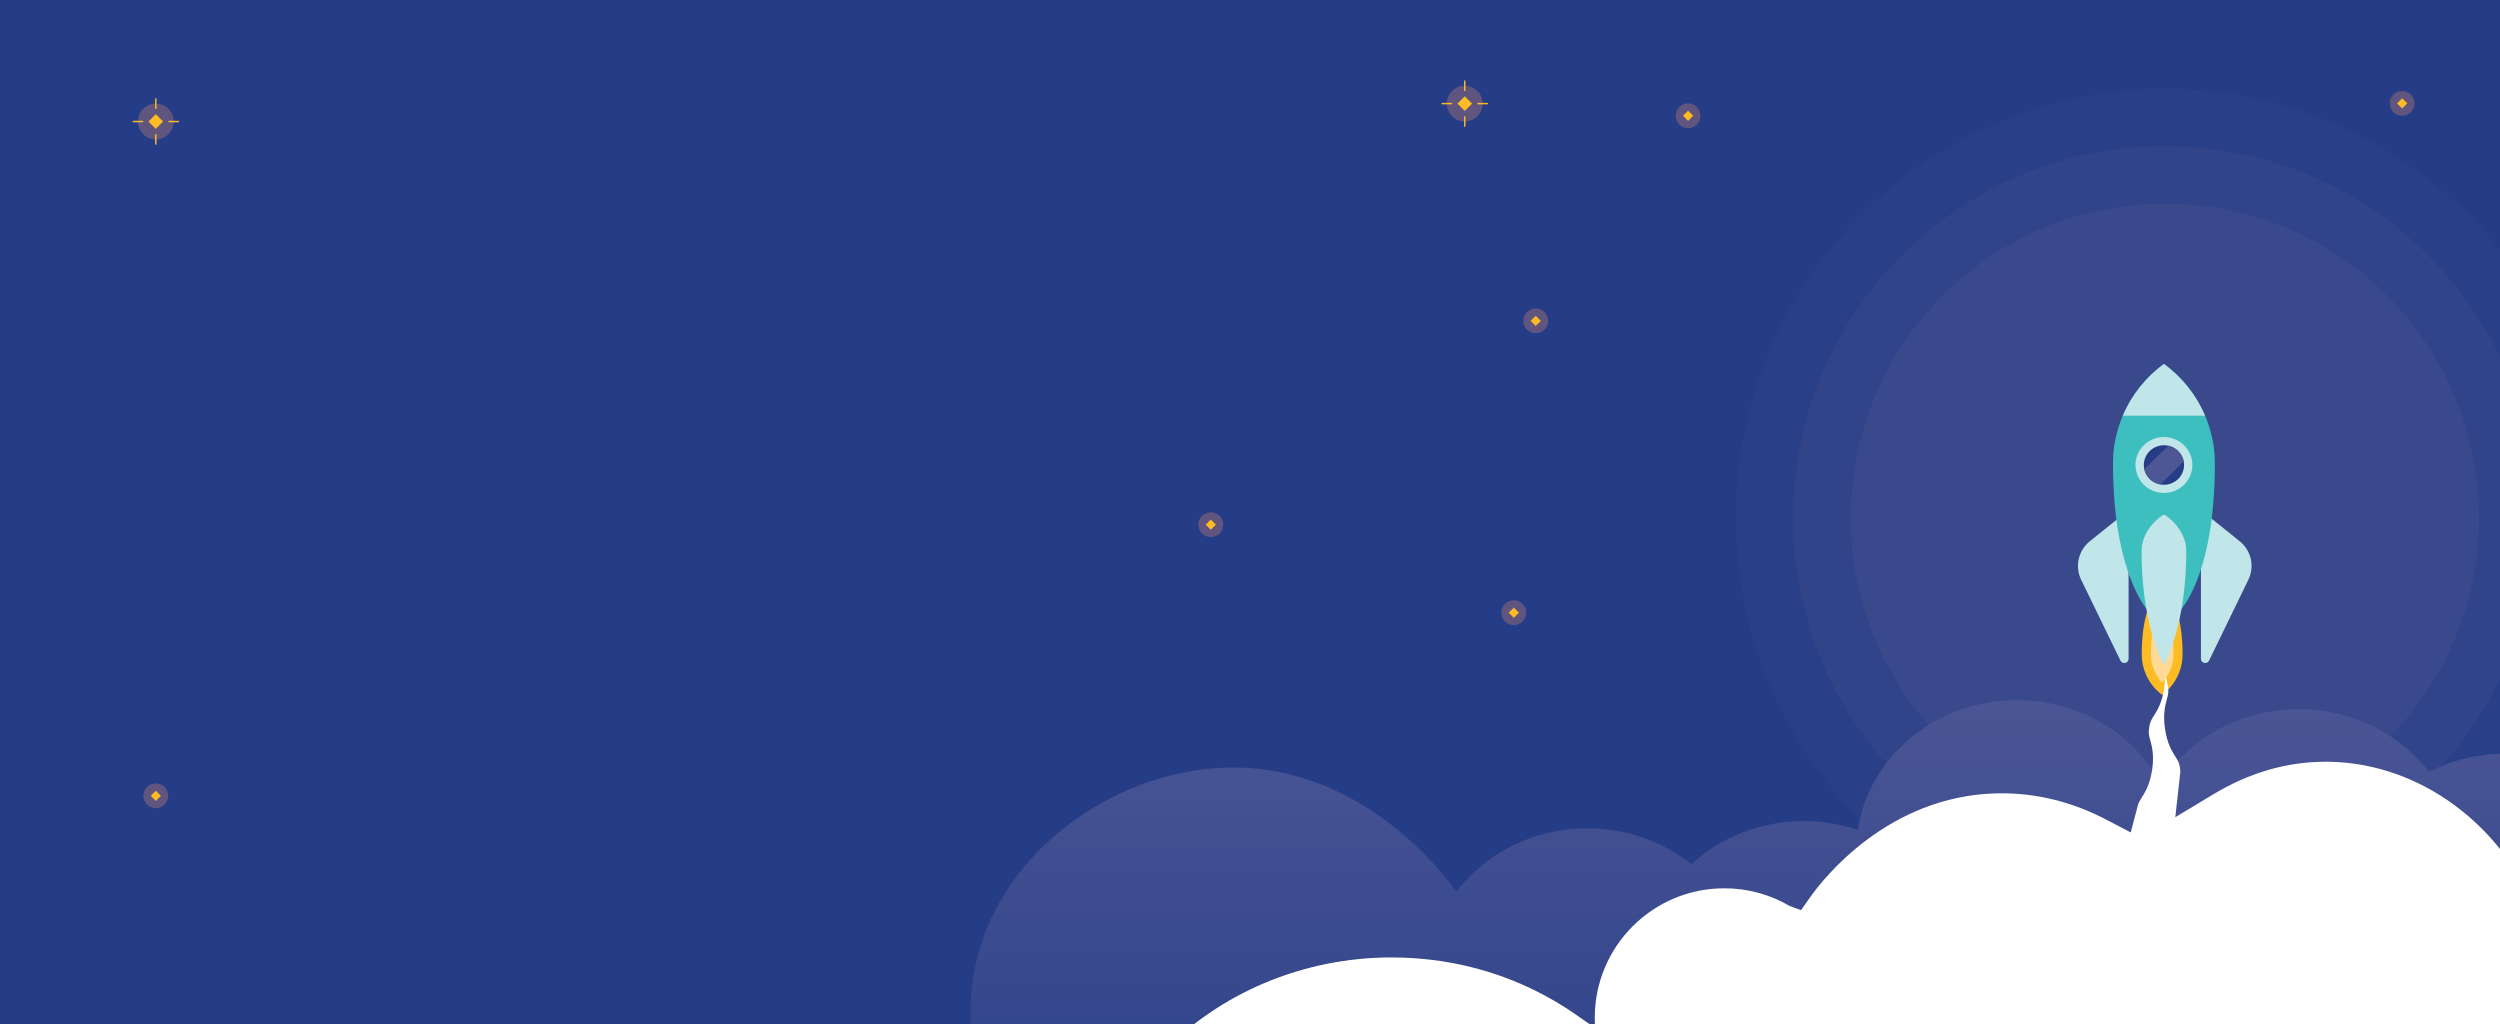 <?xml version="1.0" encoding="UTF-8"?>
<svg id="Layer_1" data-name="Layer 1" xmlns="http://www.w3.org/2000/svg" xmlns:xlink="http://www.w3.org/1999/xlink" viewBox="0 0 1718 704">
  <defs>
    <style>
      .cls-1 {
        fill: none;
        stroke: #fdbb24;
        stroke-linecap: round;
        stroke-linejoin: round;
      }

      .cls-2 {
        fill: url(#linear-gradient);
      }

      .cls-3 {
        clip-path: url(#clippath);
      }

      .cls-4 {
        fill: #fff;
      }

      .cls-5 {
        fill: #ffda94;
      }

      .cls-6 {
        fill: #fdbb24;
      }

      .cls-7 {
        fill: #c1e6e9;
      }

      .cls-8 {
        fill: #253c86;
      }

      .cls-9 {
        fill: #3cbfbe;
      }

      .cls-10 {
        fill: #5f557f;
      }

      .cls-11 {
        fill: #4d5796;
      }

      .cls-12 {
        fill: #2f4289;
      }

      .cls-12, .cls-13, .cls-14 {
        opacity: .5;
      }

      .cls-13 {
        fill: #3a498d;
      }

      .cls-14 {
        fill: #444e90;
      }
    </style>
    <clipPath id="clippath">
      <rect class="cls-8" x="-12.73" y="-14.17" width="1743.47" height="732.35"/>
    </clipPath>
    <linearGradient id="linear-gradient" x1="1609.02" y1="863.17" x2="1609.02" y2="454.09" gradientUnits="userSpaceOnUse">
      <stop offset="0" stop-color="#253c86"/>
      <stop offset="1" stop-color="#4d5796"/>
    </linearGradient>
    <clipPath id="clippath-1">
      <rect class="cls-8" x="1814.87" y="-14.17" width="1743.47" height="732.35"/>
    </clipPath>
  </defs>
  <g>
    <rect class="cls-8" x="-12.73" y="-14.17" width="1743.47" height="732.35"/>
    <g class="cls-3">
      <g>
        <path class="cls-12" d="M1283.32,568.24c19.9,19.14,41.79,34.92,64.97,47.38h278.82c26.42-14.18,51.12-32.65,73.03-55.43,112.88-117.32,109.28-303.94-8.05-416.82-117.32-112.88-303.94-109.28-416.82,8.05-112.88,117.32-109.28,303.94,8.05,416.82Z"/>
        <path class="cls-13" d="M1671.7,532.83c-47.29,49.15-110.88,76.94-179.07,78.26-68.19,1.32-132.81-24-181.96-71.29-49.15-47.29-76.94-110.88-78.26-179.07-1.32-68.19,24-132.81,71.29-181.96,47.29-49.15,110.88-76.94,179.07-78.26,68.19-1.32,132.81,24,181.96,71.28,49.15,47.29,76.94,110.88,78.26,179.07,1.32,68.19-24,132.81-71.28,181.96Z"/>
        <path class="cls-14" d="M1643.27,505.48c-39.98,41.55-93.75,65.05-151.4,66.16-57.65,1.11-112.29-20.29-153.84-60.27-41.55-39.98-65.05-93.75-66.16-151.4-1.11-57.65,20.29-112.28,60.27-153.84,39.98-41.55,93.75-65.05,151.4-66.16,57.65-1.11,112.29,20.29,153.84,60.27,41.55,39.98,65.05,93.75,66.16,151.4,1.11,57.65-20.29,112.29-60.27,153.84Z"/>
        <g>
          <path class="cls-2" d="M2372.64,454.09c-60.75,0-114.38,28.57-146.61,72.18-23.15-10.32-49.01-16.11-76.33-16.11-78.02,0-144.3,47.1-168.57,112.71-19.31-30.33-54.58-50.64-94.9-50.64-22.11,0-42.68,6.13-59.96,16.64-14.7-41.2-56.05-70.89-104.81-70.89-18.92,0-36.72,4.48-52.28,12.35-20.09-26.05-52.69-43-89.52-43-40.38,0-75.68,20.37-94.98,50.76-18.26-33.79-55.54-56.96-98.6-56.96-55.7,0-101.76,38.75-109.42,89.15-11.61-3.89-24.1-6.03-37.12-6.03-30.08,0-57.33,11.31-77.27,29.64-19.28-15.38-44.21-24.68-71.47-24.68-37.11,0-69.93,17.22-89.98,43.6-5.28-7.59-62.06-86.56-155.43-85.38-86.12,1.08-178.11,70.02-178.46,167.24-.35,96.57,89.92,168.02,178.46,168.5,70.8,.38,137.5-44.63,169.26-114.62,19.83,17.73,46.63,28.64,76.15,28.64s57.33-11.31,77.27-29.64c19.28,15.38,44.21,24.68,71.47,24.68,55.7,0,101.76-38.75,109.42-89.15,11.61,3.89,24.1,6.03,37.12,6.03,40.38,0,75.68-20.37,94.98-50.76,18.26,33.79,55.54,56.96,98.6,56.96,18.92,0,36.72-4.48,52.28-12.35,20.09,26.05,52.69,43,89.52,43,22.11,0,42.68-6.13,59.96-16.64,14.7,41.2,56.05,70.89,104.81,70.89,39.74,0,74.58-19.74,94.06-49.35,23.54,66.82,90.47,115.05,169.41,115.05,60.75,0,114.38-28.57,146.61-72.18,23.15,10.32,49.01,16.11,76.33,16.11,98.57,0,178.48-75.16,178.48-167.87s-79.91-167.87-178.48-167.87Z"/>
          <g>
            <g>
              <path class="cls-6" d="M1471.8,449.55c0,2.65,.25,6.13,1.57,10.37,2.21,7.11,6.64,13.25,12.47,17.61,5.83-4.36,10.26-10.5,12.47-17.61,1.32-4.24,1.56-7.72,1.57-10.37,.01-31.29-9.86-41.54-9.86-41.54h-8.35s-9.88,9.48-9.86,41.54Z"/>
              <path class="cls-5" d="M1485.83,469.12c-2.95-3.15-5.19-6.96-6.47-11.07-1.15-3.7-1.28-6.63-1.28-8.51,0-21.1,4.49-31.39,6.77-35.25h1.88c2.33,4.05,6.86,14.6,6.85,35.25,0,1.88-.13,4.81-1.28,8.5-1.28,4.11-3.52,7.92-6.47,11.07Z"/>
            </g>
            <g>
              <path class="cls-7" d="M1517.57,354.63l21.49,17.27c7.98,6.41,10.46,17.35,6.02,26.48l-27.03,55.61c-1.35,2.77-5.58,1.83-5.58-1.24v-95.74c0-2.59,3.06-4.01,5.1-2.37Z"/>
              <path class="cls-7" d="M1457.67,354.63l-21.49,17.27c-7.98,6.41-10.46,17.35-6.02,26.48l27.03,55.61c1.35,2.77,5.58,1.83,5.58-1.24v-95.74c0-2.59-3.06-4.01-5.1-2.37Z"/>
              <path class="cls-9" d="M1522.05,318.62c0-6.49-.62-15.01-3.91-25.4-5.51-17.43-16.55-32.46-31.09-43.14-14.55,10.68-25.58,25.72-31.09,43.15-3.28,10.39-3.9,18.91-3.9,25.4-.03,76.67,24.59,101.76,24.59,101.76h20.81s24.63-23.23,24.59-101.76Z"/>
              <path class="cls-7" d="M1487.92,354.06c8.44,5.48,14.84,15.46,14.51,25.39-.1,21.44-2.6,42.96-9.39,63.49-1.43,4.23-2.99,8.46-5.12,12.7-.24,.48-.83,.67-1.3,.43-.19-.1-.34-.25-.43-.43-2.13-4.23-3.69-8.46-5.12-12.7-1.43-4.23-2.62-8.46-3.64-12.7-4.04-16.76-5.7-33.69-5.75-50.79-.16-6.74,2.58-13.65,7.31-19.05,1.8-2.04,3.8-3.95,6.05-5.56,.81-.6,1.87-1.51,2.88-.79h0Z"/>
              <path class="cls-7" d="M1458.79,285.63h56.53c-6.05-14.2-15.88-26.46-28.26-35.55-12.39,9.09-22.21,21.35-28.26,35.55Z"/>
              <ellipse class="cls-7" cx="1487.06" cy="319.55" rx="19.55" ry="19.21"/>
              <ellipse class="cls-8" cx="1487.06" cy="319.55" rx="13.82" ry="13.58"/>
              <path class="cls-11" d="M1490.02,306.29l-16.46,16.17c1.18,5.32,5.54,9.47,11.03,10.44l16.05-15.77c-.99-5.39-5.21-9.68-10.63-10.84Z"/>
            </g>
          </g>
          <path class="cls-4" d="M2545.72,706.86l14.85-8.56c28.78-16.57,45.96-45.24,45.96-76.68,0-49.68-43.4-90.1-96.75-90.1-48.7,0-89.96,33.89-95.97,78.84l-2.11,15.76-15.65-2.82c-15.84-2.85-32.06-4.3-48.2-4.3-79.63,0-153.13,34.02-201.67,93.33l-8.21,10.03-11.2-6.52c-33.59-19.54-72.31-29.87-111.98-29.87-29.69,0-58.42,5.63-85.39,16.73l-18.89,7.77-2.02-20.33c-4.22-42.45-42-74.46-87.88-74.46-19.82,0-38.55,5.99-54.18,17.33l-15.6,11.31-7.37-17.8c-25.23-60.89-80.71-101.32-141.34-103.01-1.3-.04-2.6-.05-3.89-.05-26.57,0-52.48,7.49-77.01,22.25l-26.36,15.87,3.41-30.58c.1-.85,.06-1.82-.11-2.95-.57-3.86-1.33-5.06-3-7.71-2.47-3.92-5.86-9.28-7.37-19.48-1.51-10.2,.17-16.31,1.4-20.78,.83-3.02,1.21-4.4,.64-8.25-.44-2.96-.88-4.71-1.49-6.21h-.55c.03,2.17-.12,4.54-.5,7.14-1.51,10.2-4.9,15.57-7.37,19.48-1.67,2.65-2.43,3.86-3.01,7.71-.57,3.86-.19,5.23,.64,8.25,1.23,4.46,2.91,10.58,1.4,20.78-1.51,10.19-4.89,15.56-7.36,19.48-1.35,2.14-1.96,3.12-2.5,5.15l-4.85,18.44-16.89-8.83c-22.94-11.99-47.08-18.07-71.76-18.07-1.12,0-2.25,.01-3.4,.04-75.09,1.72-119.64,59.26-127.81,70.78l-6.73,9.49-7.81-2.88c-13.18-7.71-28.52-12.14-44.9-12.14-49.17,0-89.02,39.86-89.02,89.02,0,2.37,.09,4.71,.28,7.03l-13.16-9.19c-36.88-25.74-80.73-39.35-126.81-39.35-60.72,0-118.7,24.45-159.07,67.07-12.21,15.85-41.16,57.86-44.85,118.87-4.65,76.84,33.98,130.86,44.85,145.08,40.37,42.63,98.35,67.07,159.07,67.07,36.86,0,73.22-9.02,105.17-26.1l10.31-5.51,7.97,8.55c40.44,43.37,98.81,68.24,160.15,68.24,86.71,0,163.96-48.58,196.81-123.77l13.32-30.5,14.33,30.03c34.2,71.68,110.41,118,194.15,118,67.04,0,130.93-30.17,170.91-80.69l11.15-14.08,12.05,13.32c40.54,44.81,99.68,70.51,162.24,70.51,52.65,0,103.19-18.19,142.29-51.21l9.87-8.33,9.82,8.39c46.86,40.04,107.62,62.1,171.09,62.1,140.06,0,254.01-106.77,254.01-238,0-49.14-15.86-96.31-45.87-136.43l-10.27-13.72Z"/>
        </g>
      </g>
    </g>
  </g>
  <g>
    <circle class="cls-10" cx="1006.57" cy="71.21" r="12.3"/>
    <rect class="cls-6" x="1002.99" y="67.64" width="7.14" height="7.14" transform="translate(244.46 732.61) rotate(-45)"/>
    <line class="cls-1" x1="1006.57" y1="55.72" x2="1006.57" y2="62.1"/>
    <line class="cls-1" x1="1006.57" y1="80.31" x2="1006.57" y2="86.69"/>
    <line class="cls-1" x1="1022.05" y1="71.21" x2="1015.67" y2="71.21"/>
    <line class="cls-1" x1="997.46" y1="71.21" x2="991.08" y2="71.21"/>
  </g>
  <g>
    <circle class="cls-10" cx="1055.36" cy="220.5" r="8.54"/>
    <rect class="cls-6" x="1052.88" y="218.02" width="4.96" height="4.96" transform="translate(153.19 810.83) rotate(-45)"/>
  </g>
  <g>
    <circle class="cls-10" cx="1160.06" cy="79.57" r="8.54"/>
    <rect class="cls-6" x="1157.58" y="77.09" width="4.96" height="4.96" transform="translate(283.51 843.59) rotate(-45)"/>
  </g>
  <g>
    <circle class="cls-10" cx="1650.75" cy="71.04" r="8.54"/>
    <rect class="cls-6" x="1648.27" y="68.56" width="4.96" height="4.96" transform="translate(433.26 1188.06) rotate(-45)"/>
  </g>
  <g>
    <circle class="cls-10" cx="107.07" cy="546.88" r="8.54"/>
    <rect class="cls-6" x="104.59" y="544.41" width="4.96" height="4.96" transform="translate(-355.35 235.89) rotate(-45)"/>
  </g>
  <g>
    <circle class="cls-10" cx="832.05" cy="360.54" r="8.54"/>
    <rect class="cls-6" x="829.57" y="358.06" width="4.96" height="4.96" transform="translate(-11.24 693.95) rotate(-45)"/>
  </g>
  <g>
    <circle class="cls-10" cx="1040.28" cy="421.06" r="8.54"/>
    <rect class="cls-6" x="1037.8" y="418.58" width="4.96" height="4.96" transform="translate(6.96 858.91) rotate(-45)"/>
  </g>
  <g>
    <circle class="cls-10" cx="107.07" cy="83.5" r="12.3"/>
    <rect class="cls-6" x="103.49" y="79.93" width="7.14" height="7.14" transform="translate(-27.69 100.16) rotate(-45)"/>
    <line class="cls-1" x1="107.07" y1="68.02" x2="107.07" y2="74.4"/>
    <line class="cls-1" x1="107.07" y1="92.61" x2="107.07" y2="98.99"/>
    <line class="cls-1" x1="122.55" y1="83.5" x2="116.17" y2="83.5"/>
    <line class="cls-1" x1="97.96" y1="83.5" x2="91.58" y2="83.5"/>
  </g>
  <rect class="cls-8" x="1814.87" y="-14.17" width="1743.47" height="732.35"/>
</svg>